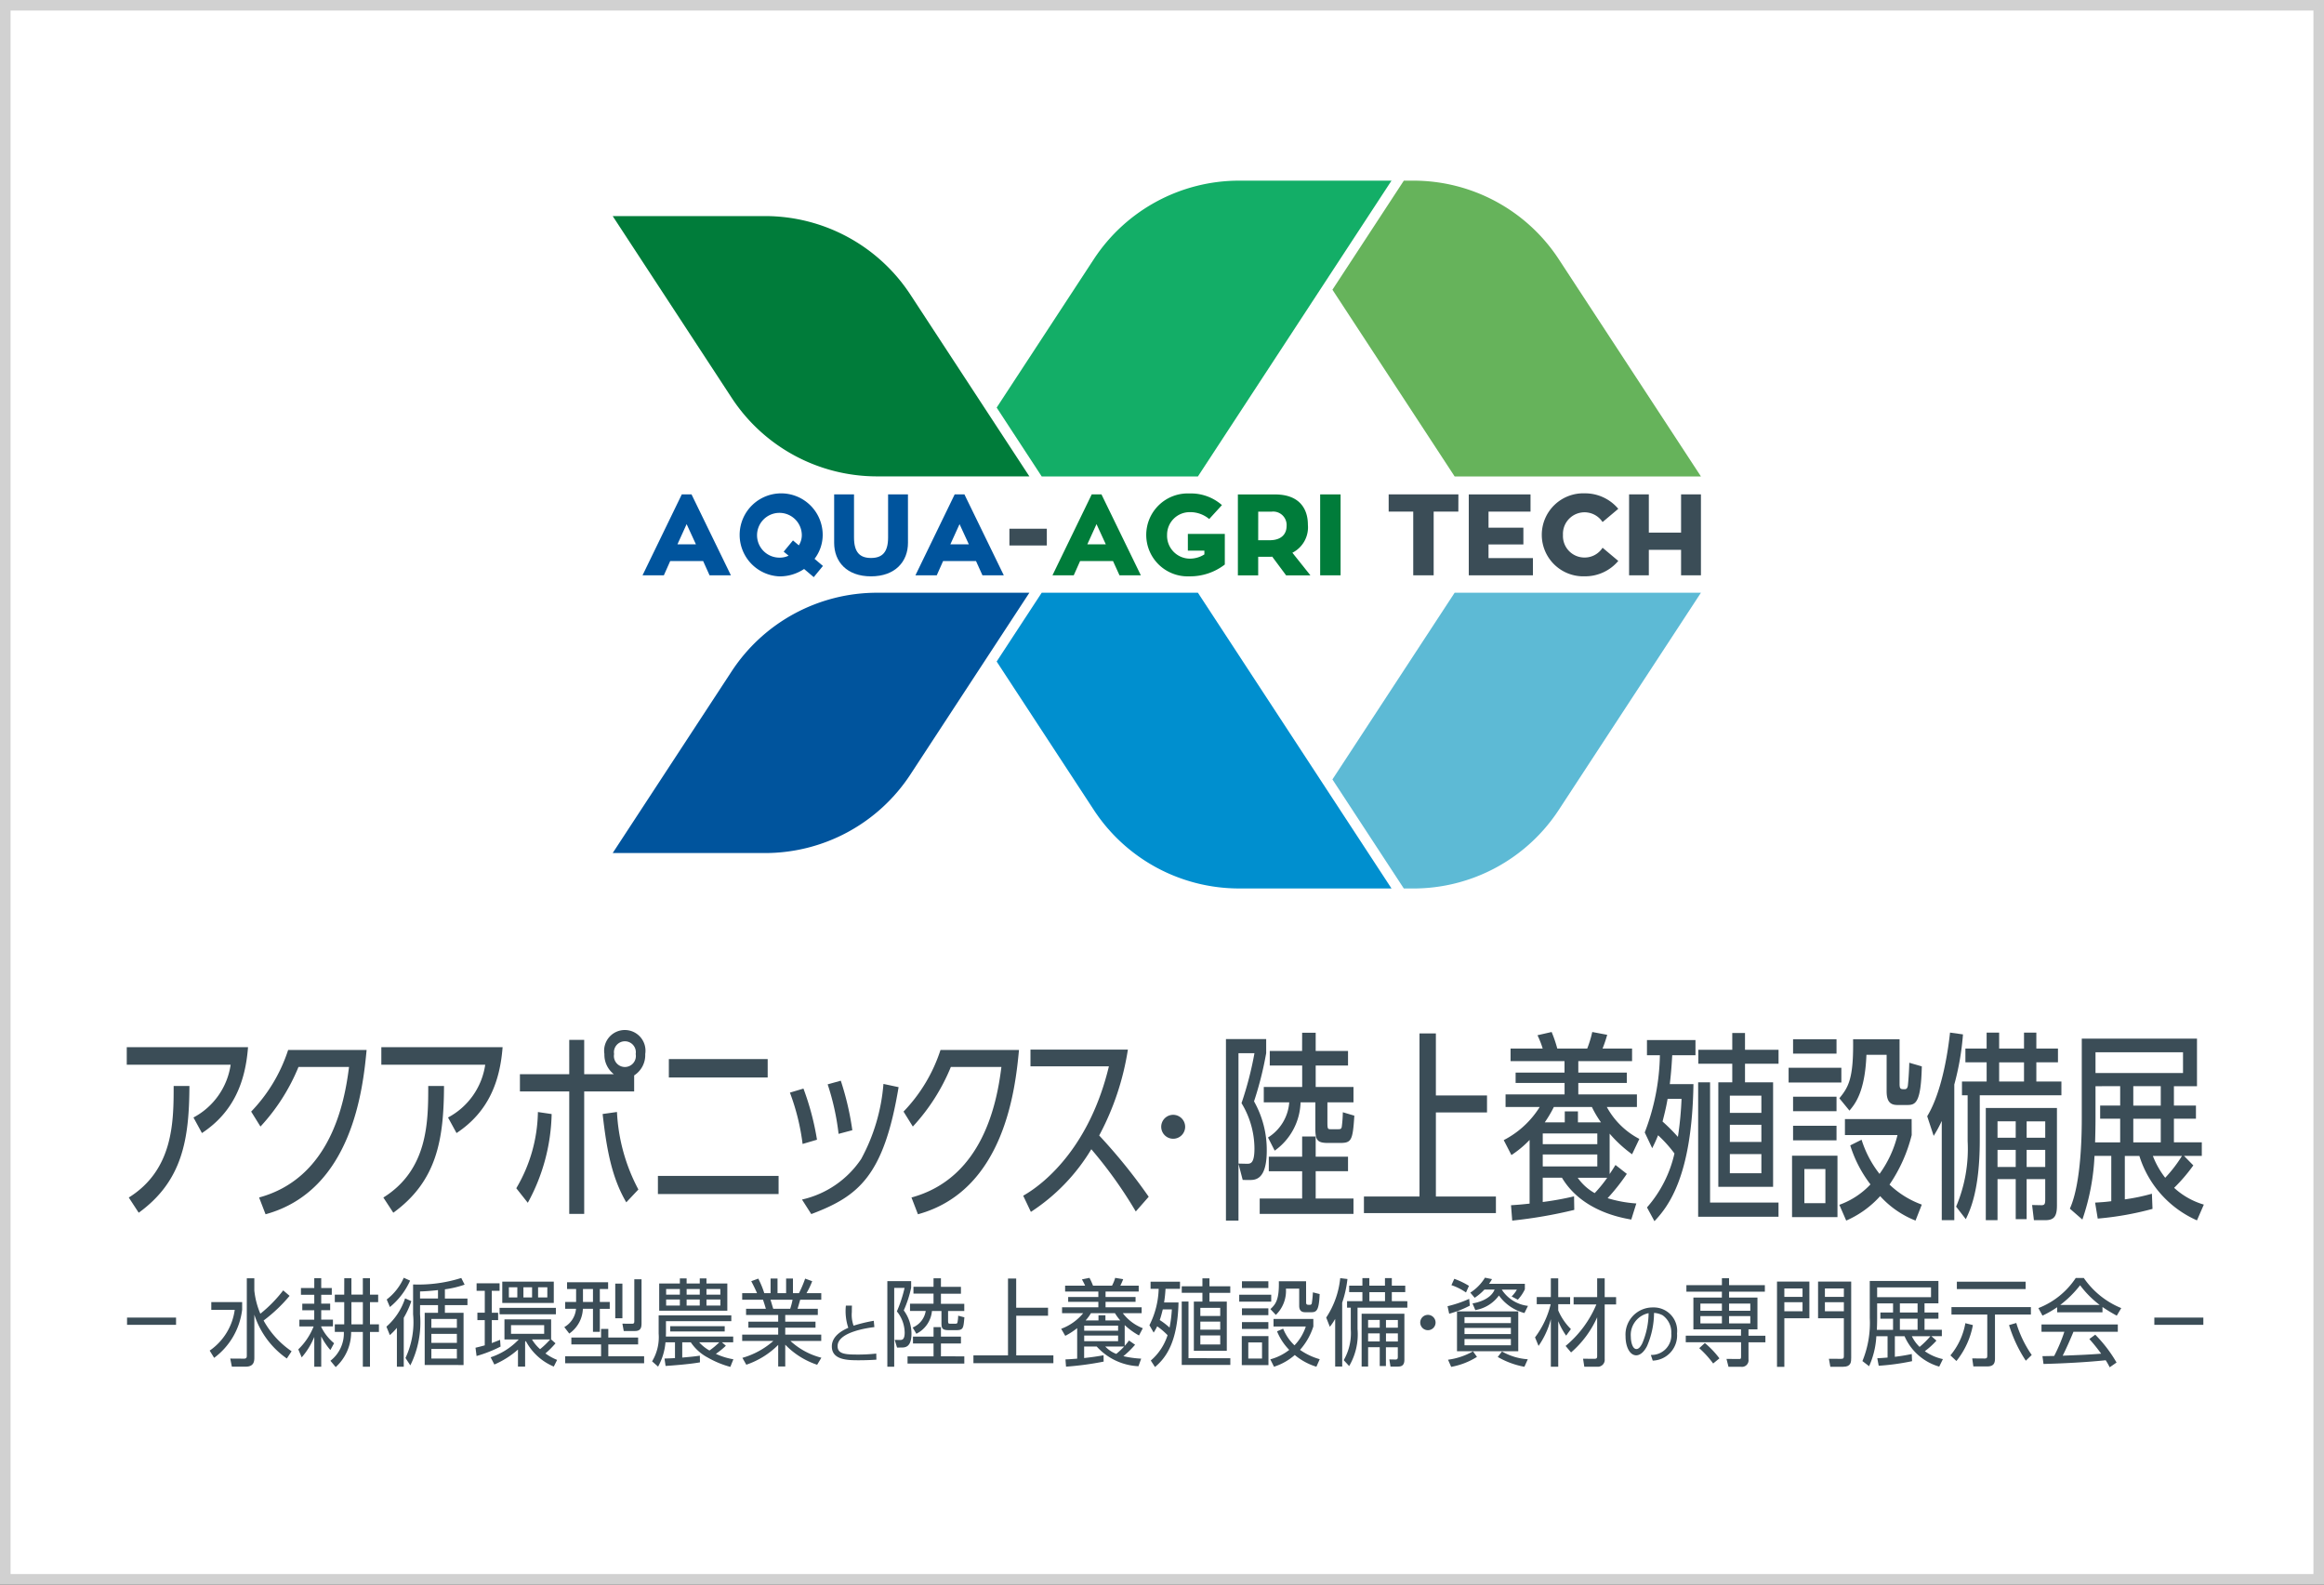 <svg xmlns="http://www.w3.org/2000/svg" xmlns:xlink="http://www.w3.org/1999/xlink" width="220" height="150" viewBox="0 0 220 150">
  <rect x="0" y="0" width="220" height="150" fill="#333333" stroke="none"/>
  <defs>
    <clipPath id="clip-path">
      <rect id="長方形_6176" data-name="長方形 6176" width="103.018" height="67.004" fill="none"/>
    </clipPath>
    <clipPath id="clip-path-2">
      <rect id="長方形_6179" data-name="長方形 6179" width="196.625" height="31.93" fill="none"/>
    </clipPath>
  </defs>
  <g id="logo_aat_mvtop" transform="translate(-1150 -405)">
    <g id="back" transform="translate(1150.335 405)" fill="#fff">
      <path d="M 219.165 149.5 L 0.165 149.5 L 0.165 0.5 L 219.165 0.5 L 219.165 149.5 Z" stroke="none"/>
      <path d="M 218.665 149 L 218.665 1 L 0.665 1 L 0.665 149 L 218.665 149 M 219.665 150 L -0.335 150 L -0.335 0 L 219.665 0 L 219.665 150 Z" stroke="none" fill="#d1d1d1"/>
    </g>
    <path id="txt_a" d="M13.1,83.72H9.981l-.6,1.347H7.362l3.716-7.659H12l3.727,7.659H13.707Zm-2.433-1.586h1.749l-.88-1.912Z" transform="translate(1203.463 374.393)" fill="#00549d"/>
    <g id="logomark" transform="translate(1208 422.101)" clip-path="url(#clip-path)">
      <path id="パス_145939" data-name="パス 145939" d="M37.828,85.084l-.913-.772a4.15,4.15,0,0,1-2.325.7,3.931,3.931,0,1,1,4.085-3.923,3.736,3.736,0,0,1-.771,2.261l.793.673Zm-2.379-2.032-.467-.38.88-1.065.554.468a1.814,1.814,0,0,0,.282-.989,2.119,2.119,0,1,0-2.108,2.151,1.906,1.906,0,0,0,.858-.185" transform="translate(-18.795 -47.551)" fill="#00549d"/>
      <path id="パス_145940" data-name="パス 145940" d="M61.633,81.993c0,1.77-1.206,3.172-3.5,3.172s-3.488-1.39-3.488-3.172V77.408h1.88v4.074c0,1.4.543,1.944,1.608,1.944s1.618-.543,1.618-1.944V77.408h1.88Z" transform="translate(-33.68 -47.708)" fill="#00549d"/>
      <path id="パス_145941" data-name="パス 145941" d="M80.428,83.72H77.311l-.6,1.347H74.692l3.716-7.659h.923l3.727,7.659H81.037ZM78,82.134h1.749l-.88-1.912Z" transform="translate(-46.034 -47.708)" fill="#00549d"/>
      <rect id="長方形_6174" data-name="長方形 6174" width="3.542" height="1.586" transform="translate(37.555 32.949)" fill="#3b4d57"/>
      <path id="パス_145942" data-name="パス 145942" d="M114.233,83.72h-3.118l-.6,1.347H108.5l3.716-7.659h.923l3.727,7.659h-2.021ZM111.8,82.134h1.749l-.88-1.912Z" transform="translate(-66.869 -47.708)" fill="#007c3a"/>
      <path id="パス_145943" data-name="パス 145943" d="M139.09,81.006v2.9a5.367,5.367,0,0,1-3.346,1.119,3.926,3.926,0,1,1,0-7.845,4.433,4.433,0,0,1,3.074,1.1L137.613,79.6a2.791,2.791,0,0,0-1.869-.651,2.135,2.135,0,0,0-2.119,2.151,2.166,2.166,0,0,0,2.119,2.249,2.563,2.563,0,0,0,1.412-.4v-.359h-1.564V81.006Z" transform="translate(-81.144 -47.568)" fill="#007c3a"/>
      <path id="パス_145944" data-name="パス 145944" d="M157.5,83.3a.773.773,0,0,1-.163.011h-1.163v1.761h-1.923v-7.66h3.52c2.314,0,3.107,1.369,3.107,2.857a2.7,2.7,0,0,1-1.467,2.662l1.706,2.141h-2.3Zm-1.326-1.554h1.087c1.152,0,1.6-.63,1.6-1.336a1.27,1.27,0,0,0-1.412-1.369h-1.272Z" transform="translate(-95.068 -47.708)" fill="#007c3a"/>
      <rect id="長方形_6175" data-name="長方形 6175" width="1.934" height="7.66" transform="translate(66.972 29.7)" fill="#007c3a"/>
      <path id="パス_145945" data-name="パス 145945" d="M198.051,79.037h-2.336v6.03h-1.934v-6.03h-2.325V77.408h6.6Z" transform="translate(-117.998 -47.708)" fill="#3b4d57"/>
      <path id="パス_145946" data-name="パス 145946" d="M217.292,83.438v1.63h-6.073V77.409h5.845v1.629h-3.976v1.521h3.3v1.586h-3.3v1.293Z" transform="translate(-130.178 -47.708)" fill="#3b4d57"/>
      <path id="パス_145947" data-name="パス 145947" d="M235,82.3l1.488,1.249a4.093,4.093,0,0,1-3.172,1.456,3.93,3.93,0,1,1,0-7.855,4.1,4.1,0,0,1,3.172,1.466L235,79.869a2.042,2.042,0,0,0-3.748,1.217,2.036,2.036,0,0,0,2.064,2.141A2.009,2.009,0,0,0,235,82.3" transform="translate(-141.294 -47.551)" fill="#3b4d57"/>
      <path id="パス_145948" data-name="パス 145948" d="M257.574,77.408v7.66h-1.88V82.656h-3.053v2.412h-1.869v-7.66h1.869v3.618h3.053V77.408Z" transform="translate(-154.556 -47.708)" fill="#3b4d57"/>
      <path id="パス_145949" data-name="パス 145949" d="M176.061,150.05l6.175,9.433Z" transform="translate(-108.51 -92.479)" fill="#5dbad5"/>
      <path id="パス_145950" data-name="パス 145950" d="M177.581,119.342l6.758,10.324h.907a16.449,16.449,0,0,0,13.762-7.44l13.456-20.556H189.149Z" transform="translate(-109.447 -62.661)" fill="#5dbad5"/>
      <path id="パス_145951" data-name="パス 145951" d="M189.15,28h23.315L199.009,7.44A16.447,16.447,0,0,0,185.247,0h-.907l-6.758,10.324Z" transform="translate(-109.447)" fill="#66b35b"/>
      <path id="パス_145952" data-name="パス 145952" d="M119.765,0h-2.073a16.449,16.449,0,0,0-13.762,7.44L94.737,21.482,99,28h14.788L125.939,9.432,132.114,0Z" transform="translate(-58.388)" fill="#13ae67"/>
      <path id="パス_145953" data-name="パス 145953" d="M35.765,27.761l-7.58-11.579a16.449,16.449,0,0,0-13.762-7.44H0l11.261,17.2a16.448,16.448,0,0,0,13.762,7.44H39.445Z" transform="translate(0 -5.388)" fill="#007c3a"/>
      <path id="パス_145954" data-name="パス 145954" d="M125.939,120.232l-12.152-18.563H99l-4.264,6.513,9.193,14.042a16.448,16.448,0,0,0,13.762,7.44h14.423Z" transform="translate(-58.388 -62.661)" fill="#008fcf"/>
      <path id="パス_145955" data-name="パス 145955" d="M32.085,101.67H25.023a16.448,16.448,0,0,0-13.762,7.44L0,126.311H14.423a16.447,16.447,0,0,0,13.762-7.44l7.58-11.579,3.681-5.622Z" transform="translate(0 -62.661)" fill="#00549d"/>
      <path id="パス_145956" data-name="パス 145956" d="M176.061,9.432,182.236,0Z" transform="translate(-108.51)" fill="#fff"/>
    </g>
    <g id="txt" transform="translate(1162 502.5)" clip-path="url(#clip-path-2)">
      <path id="パス_145957" data-name="パス 145957" d="M6.314,9.152a6.76,6.76,0,0,0,3.52-4.994H0V2.494H11.48c-.249,3.233-1.321,6.122-4.362,8.131ZM.191,16.728C4.42,14.088,4.439,9.554,4.439,6.167H5.931c-.02,5.032-.65,8.992-4.8,12Z" transform="translate(0 -0.867)" fill="#3b4d57"/>
      <path id="パス_145958" data-name="パス 145958" d="M28.989,2.9c-.344,3.674-1.377,13.316-9.566,15.555l-.612-1.588c6.753-1.836,8.092-8.954,8.513-12.359H22.541a18.7,18.7,0,0,1-3.6,5.644l-.88-1.416a15.108,15.108,0,0,0,3.5-5.836Z" transform="translate(-6.284 -1.01)" fill="#3b4d57"/>
      <path id="パス_145959" data-name="パス 145959" d="M43.266,9.152a6.76,6.76,0,0,0,3.52-4.994H36.952V2.494h11.48c-.249,3.233-1.321,6.122-4.362,8.131Zm-6.122,7.576c4.229-2.64,4.248-7.174,4.248-10.561h1.493c-.02,5.032-.65,8.992-4.8,12Z" transform="translate(-12.853 -0.867)" fill="#3b4d57"/>
      <path id="パス_145960" data-name="パス 145960" d="M56.542,14.981a14.583,14.583,0,0,0,2.047-7.214l1.3.192a18.219,18.219,0,0,1-2.257,8.4ZM67.7,5.816H62.971V17.41H61.555V5.816H56.886V4.19h4.669V.938h1.416V4.19h2.812a2.333,2.333,0,0,1-.9-1.913,1.958,1.958,0,1,1,3.865,0A2.281,2.281,0,0,1,67.7,4.3Zm-.746,10.5c-1.358-2.315-1.856-4.956-2.239-8.361l1.358-.192A17.378,17.378,0,0,0,68.1,15.1ZM65.8,2.277a1.04,1.04,0,1,0,2.046,0,1.037,1.037,0,1,0-2.046,0" transform="translate(-19.668 0)" fill="#3b4d57"/>
      <path id="パス_145961" data-name="パス 145961" d="M88.523,17H77.1V15.283H88.523ZM87.491,5.965H78.135V4.224h9.356Z" transform="translate(-26.819 -1.469)" fill="#3b4d57"/>
      <path id="パス_145962" data-name="パス 145962" d="M97.457,13.351a21.16,21.16,0,0,0-1.2-4.86l1.281-.382a25.291,25.291,0,0,1,1.282,4.84ZM97.4,18.613a9.166,9.166,0,0,0,5.606-3.845,17.787,17.787,0,0,0,2.105-7.1l1.434.306c-1.4,8.437-3.807,10.331-8.265,12.015Zm3.464-6.218a23.493,23.493,0,0,0-1.034-4.687l1.243-.345a26.917,26.917,0,0,1,1.092,4.687Z" transform="translate(-33.48 -2.561)" fill="#3b4d57"/>
      <path id="パス_145963" data-name="パス 145963" d="M123.685,2.9c-.344,3.674-1.377,13.316-9.566,15.555l-.612-1.588c6.753-1.836,8.092-8.954,8.513-12.359h-4.784a18.7,18.7,0,0,1-3.6,5.644l-.88-1.416a15.108,15.108,0,0,0,3.5-5.836Z" transform="translate(-39.223 -1.01)" fill="#3b4d57"/>
      <path id="パス_145964" data-name="パス 145964" d="M140.78,18.171a41.493,41.493,0,0,0-4.209-5.893,18.276,18.276,0,0,1-5.721,5.931l-.727-1.531c2.295-1.3,6.351-4.9,8.112-12.245h-7.424V2.845h9.222a25.51,25.51,0,0,1-2.717,8.132,52.253,52.253,0,0,1,4.688,5.8Z" transform="translate(-45.262 -0.989)" fill="#3b4d57"/>
      <path id="パス_145965" data-name="パス 145965" d="M152.423,13.447a1.133,1.133,0,1,1-1.133-1.133,1.139,1.139,0,0,1,1.133,1.133" transform="translate(-52.231 -4.283)" fill="#3b4d57"/>
      <path id="パス_145966" data-name="パス 145966" d="M161.139,14.339l-.4-1.531v5.377h-1.186V1h3.808v1.34A32.534,32.534,0,0,1,162.211,6.9a9.326,9.326,0,0,1,1.205,4.669c0,2.736-1.072,2.774-1.608,2.774Zm-.4-12V12.789l.765.018c.345,0,.747.038.747-1.454a8.338,8.338,0,0,0-1.225-4.285,32.348,32.348,0,0,0,1.225-4.726Zm6.027,7.883h1.282v1.913h3.061v1.377h-3.061V16.1h3.578v1.454h-8.878V16.1h4.018V13.516h-3.157V12.138h3.157Zm0-9.816h1.282V2.132h3.061V3.51h-3.061V5.537h3.578V6.992h-2.468V8.943c0,.593.057.593.326.593h.689c.172,0,.305,0,.344-.229a11.475,11.475,0,0,0,.1-1.377l1.09.325c-.153,2.352-.267,2.583-1.377,2.583h-1.09c-1.053,0-1.224-.268-1.224-1.378V6.992h-1.4a5.817,5.817,0,0,1-2.449,4.573l-.632-1.244a4.284,4.284,0,0,0,2.009-3.329h-2.41V5.537h3.635V3.51H163.7V2.132h3.061Z" transform="translate(-55.499 -0.142)" fill="#3b4d57"/>
      <path id="パス_145967" data-name="パス 145967" d="M191.233,6.372V7.979h-4.84v7.96h5.683v1.569H179.582V15.938h5.261V.5h1.549V6.372Z" transform="translate(-62.466 -0.173)" fill="#3b4d57"/>
      <path id="パス_145968" data-name="パス 145968" d="M211.948,18.048c-.957-.173-4.669-.8-6.563-3.961h-1.818v2.3a28.824,28.824,0,0,0,2.965-.536l.02,1.281a44.172,44.172,0,0,1-5.873,1.015l-.115-1.455c.9-.057,1.205-.095,1.76-.153V10.51a9.843,9.843,0,0,1-1.721,1.434l-.728-1.415a8.709,8.709,0,0,0,3.406-3.138h-3.233V6.2h5.586V5.114H201V4.139h4.629V3.048h-5.107V1.862h3.042A8.979,8.979,0,0,0,203.07.6l1.34-.306a12.456,12.456,0,0,1,.535,1.569h2.832a10.172,10.172,0,0,0,.478-1.569L209.67.56a12.71,12.71,0,0,1-.44,1.3h2.794V3.048h-5.089V4.139h4.591v.976h-4.591V6.2h5.548V7.391h-2.851a7.375,7.375,0,0,0,3.081,3.023l-.689,1.454A12.266,12.266,0,0,1,209.9,9.916v3.826c.344-.516.383-.592.555-.86l1.072.842a19.331,19.331,0,0,1-1.818,2.3,11.988,11.988,0,0,0,2.717.5ZM208.733,9.9h-5.165v1.014h5.165Zm-5.165,3.118h5.165V11.888h-5.165Zm2.085-4.171V7.812H206.9V8.845h2.181a9.6,9.6,0,0,1-.861-1.454h-3.6a11.308,11.308,0,0,1-.861,1.454Zm1.225,5.243a4.838,4.838,0,0,0,1.608,1.454,12.441,12.441,0,0,0,1.185-1.454Z" transform="translate(-69.525 -0.102)" fill="#3b4d57"/>
      <path id="パス_145969" data-name="パス 145969" d="M220.556,16.951a11.593,11.593,0,0,0,2.6-5.109,12.232,12.232,0,0,0-1.55-1.722c-.23.574-.383.88-.555,1.224l-.708-1.491a21.272,21.272,0,0,0,1.435-7.309h-1.224V1.109h4.592V2.545h-2.2c-.058.976-.1,1.608-.23,2.736h2.238c-.133,8.648-2.333,11.537-3.692,12.971Zm1.951-10.274c-.1.554-.172.956-.478,2.142a17.343,17.343,0,0,1,1.454,1.455,32.14,32.14,0,0,0,.344-3.6Zm10.5,9.814v1.34H225.4V5.108h1.128V16.492ZM228.629.44h1.206V2.028h3.175v1.32h-3.175v1.76h2.659V15h-5.185V5.108h1.32V3.348h-3.214V2.028h3.214Zm2.755,5.931H228.4V8h2.985Zm0,2.755H228.4v1.626h2.985ZM228.4,13.717h2.985V11.9H228.4Z" transform="translate(-76.645 -0.153)" fill="#3b4d57"/>
      <path id="パス_145970" data-name="パス 145970" d="M246.22,5.444h-4.993v-1.4h4.993Zm-4.668,6.925h4.3v5.817h-4.3Zm4.21-9.662h-4.113V1.349h4.113Zm0,5.453h-4.113V6.783h4.113Zm0,2.755h-4.113V9.537h4.113Zm-1.053,2.716h-1.99v3.233h1.99Zm7.022-8.054c0,.5.115.5.479.5.153,0,.267-.076.306-.344.038-.307.114-1.283.134-2.162l1.186.344c-.077,3.5-.612,3.655-1.377,3.655h-.938c-.65,0-1.015-.307-1.015-1.3V2.822h-1.913c-.133,3.559-1.109,4.687-1.606,5.281l-.957-1.168c.861-1.052,1.358-1.855,1.3-5.586h4.4Zm1.148,4.84a14.59,14.59,0,0,1-2.1,4.687A8.72,8.72,0,0,0,253.835,17l-.594,1.512a8.913,8.913,0,0,1-3.348-2.316,9.329,9.329,0,0,1-3.214,2.316l-.65-1.493a7.487,7.487,0,0,0,2.946-1.932,11.81,11.81,0,0,1-1.913-3.693l1.072-.536a10.129,10.129,0,0,0,1.7,3.234,10.49,10.49,0,0,0,1.7-3.674h-4.975V8.906h6.314Z" transform="translate(-83.909 -0.469)" fill="#3b4d57"/>
      <path id="パス_145971" data-name="パス 145971" d="M263.908,18.137h-1.186V8.743a12.5,12.5,0,0,1-.766,1.415L261.343,8.3c1.512-2.487,2.029-6.7,2.162-7.92l1.225.172a25.184,25.184,0,0,1-.822,4.745Zm10.14-13.125v1.3h-7.729V10.6c0,4.745-.938,6.64-1.32,7.443l-.919-1.186a13.993,13.993,0,0,0,1.091-6.2V6.312h-.536v-1.3h2.335V3.194H264.96v-1.3h2.009V.382h1.185V1.894h2.354V.382h1.167V1.894h2.047v1.3h-2.047V5.012Zm-3.291,13.029h-1.034V14.253H268v3.884h-1.11V7.518h6.735v9.24c0,.976-.248,1.379-1.09,1.379h-1.09l-.172-1.435.88.019c.306,0,.363-.115.363-.554V14.253h-1.76Zm-1.034-9.26H268v1.55h1.722Zm0,2.7H268V13.1h1.722Zm.785-8.284h-2.354V5.011h2.354Zm2.009,5.587h-1.76v1.55h1.76Zm0,2.7h-1.76V13.1h1.76Z" transform="translate(-90.906 -0.133)" fill="#3b4d57"/>
      <path id="パス_145972" data-name="パス 145972" d="M294.083,18.461a9.886,9.886,0,0,1-5.453-6.1h-1.377v4.113a18.744,18.744,0,0,0,2.564-.535l.057,1.435a29.234,29.234,0,0,1-5.185.918l-.249-1.511c.632-.038.938-.057,1.531-.133V12.358h-1.588a21.388,21.388,0,0,1-1.148,6.027l-1.185-1.034c1.128-2.487,1.128-7.48,1.128-8.667V1.26h10.906v4.5H291.9V7.593h2.086V8.837H291.9v2.238h2.64v1.282h-1.683l.88.9a15.869,15.869,0,0,1-1.817,2.123,7.106,7.106,0,0,0,2.812,1.588Zm-9.605-12.7V8.741c0,.9-.02,1.646-.038,2.335h2.373V8.837h-1.895V7.593h1.895V5.757Zm8.284-3.214h-8.284V4.513h8.284Zm-4.707,5.051h2.6V5.757h-2.6Zm2.6,1.244h-2.6v2.238h2.6Zm-.747,3.52a8.12,8.12,0,0,0,1.167,2.066,12.852,12.852,0,0,0,1.588-2.066Z" transform="translate(-98.108 -0.438)" fill="#3b4d57"/>
      <rect id="長方形_6177" data-name="長方形 6177" width="4.639" height="0.685" transform="translate(0.027 27.224)" fill="#3b4d57"/>
      <path id="パス_145973" data-name="パス 145973" d="M15.109,39.014a6.66,6.66,0,0,1-2.651,4.562l-.423-.685a5.6,5.6,0,0,0,2.371-3.859H12.188V38.3h2.921ZM19.6,37.707a14.484,14.484,0,0,1-2.461,2.335,8.477,8.477,0,0,0,2.65,2.911l-.451.685a8.079,8.079,0,0,1-3.074-4.147V43.5c0,.342,0,.91-.811.91H14.135l-.153-.766,1.306.009c.234,0,.262-.118.262-.288v-7.32h.712v1.163a7.636,7.636,0,0,0,.569,2.191,12.634,12.634,0,0,0,2.164-2.21Z" transform="translate(-4.186 -12.539)" fill="#3b4d57"/>
      <path id="パス_145974" data-name="パス 145974" d="M27.935,42.833a6.345,6.345,0,0,1-.866-1.29V44.41h-.658V41.588a6.967,6.967,0,0,1-1.19,1.939l-.324-.758A6.172,6.172,0,0,0,26.349,40.6H25v-.64h1.407v-.892H25.276v-.622h1.135V37.6H25.149v-.64h1.262v-.929h.658v.929h1v.64h-1v.839h.847v.622h-.847v.892h1.109v.64H27.069v.053a4.644,4.644,0,0,0,1.217,1.542Zm1.315-6.8h.676v1.551h1.082V36.035h.676v1.551h.775V38.3h-.775v2.1h.847v.721h-.847v3.29h-.676V41.12H29.9a4.458,4.458,0,0,1-1.46,3.327l-.5-.6a3.292,3.292,0,0,0,1.27-2.731h-.856V40.4h.892V38.3h-.892v-.712h.892Zm.676,4.364H31.01V38.3H29.927Z" transform="translate(-8.66 -12.534)" fill="#3b4d57"/>
      <path id="パス_145975" data-name="パス 145975" d="M39.331,44.386h-.649V40.708a6.135,6.135,0,0,1-.667.686l-.325-.8a6.069,6.069,0,0,0,1.767-2.678l.595.262a8.26,8.26,0,0,1-.721,1.578Zm-1.613-6.364a5.229,5.229,0,0,0,1.613-2.056l.6.27a6.79,6.79,0,0,1-1.911,2.5Zm3.155,1.405a9.129,9.129,0,0,1-.92,4.832l-.459-.7a7.936,7.936,0,0,0,.721-4.138V36.6a13.479,13.479,0,0,0,4.562-.614l.315.631a9.164,9.164,0,0,1-1.866.442v.875h2.136v.622H43.226v.73h1.767v4.94H41.314v-4.94h1.262v-.73h-1.7Zm1.7-1.5v-.793c-.316.036-1.09.116-1.7.126v.667Zm1.786,1.938H41.945v.839h2.417Zm0,1.416H41.945v.847h2.417Zm0,1.424H41.945v.911h2.417Z" transform="translate(-13.11 -12.51)" fill="#3b4d57"/>
      <path id="パス_145976" data-name="パス 145976" d="M52.163,39.472h.6v.7h-.6v2.173c.334-.127.5-.19.785-.307l.045.639a12.373,12.373,0,0,1-2.271.893l-.1-.784c.343-.082.523-.127.875-.225v-2.39H50.8v-.7H51.5V37.4h-.775v-.712H52.9V37.4h-.74Zm3.155,5.1h-.676V42.96a8.412,8.412,0,0,1-2.236,1.416l-.352-.685a6.414,6.414,0,0,0,2.66-1.686H53.362V40.1H57.78v1.9l.414.369a8.161,8.161,0,0,1-.955.956,5.061,5.061,0,0,0,1.109.614l-.316.631a5.31,5.31,0,0,1-2.65-2.425.767.767,0,0,0-.064.09Zm2.913-4.95H52.9v-.612H58.23Zm-5.075-3.092h4.876v2.019H53.155Zm1.424.532h-.8v.964h.8Zm2.542,3.588H53.984v.821h3.138Zm-1.145-3.588h-.82v.964h.82Zm-.009,4.94a3.86,3.86,0,0,0,.766.92,7.562,7.562,0,0,0,.956-.92Zm1.452-4.94h-.875v.964h.875Z" transform="translate(-17.608 -12.707)" fill="#3b4d57"/>
      <path id="パス_145977" data-name="パス 145977" d="M66.875,38.333h.938v.65h-.938v2.181h-.65V38.982H65.27a2.987,2.987,0,0,1-1.289,2.343l-.469-.612a2.21,2.21,0,0,0,1.109-1.731H63.593v-.65h1.036V37.107h-.856v-.64h3.886v.64h-.785Zm.117,2.551h.685v.82H70.5v.65H67.677v1.118h3.39v.667H63.593v-.667h3.4V42.354H64.179V41.7h2.812Zm-1.713-2.551h.946V37.106h-.946Zm3.732,1.542h-.676V36.6h.676Zm1.812.459c0,.361-.037.749-.613.749H69.138l-.127-.695.911.008c.18,0,.216-.072.216-.243V36.188h.685Z" transform="translate(-22.092 -12.587)" fill="#3b4d57"/>
      <path id="パス_145978" data-name="パス 145978" d="M83.659,44.437a9.06,9.06,0,0,1-2.154-.892,4.42,4.42,0,0,1-1.587-1.433h-.811v1.443c.946-.082,1.18-.109,1.668-.18l.01.631c-1.019.189-2.85.316-3.256.342l-.1-.7c.432-.018.586-.018.991-.045V42.112h-.9a5.7,5.7,0,0,1-.7,2.3l-.568-.5a4.415,4.415,0,0,0,.622-2.633V39.561h6.878v.55H77.566V41.3c0,.026-.009.153-.009.262h6.374v.55H82.867l.369.324a7.444,7.444,0,0,1-.946.767,6.458,6.458,0,0,0,1.658.513Zm-4.777-8.374h.639v.478h1.244v-.478H81.4v.478h1.975V39.12H76.926V36.541h1.956Zm0,1h-1.3V37.6h1.3Zm-1.3,1.569h1.3v-.577h-1.3Zm5.544,2.452H77.971v-.5h5.157Zm-2.362-4.021H79.522V37.6h1.244Zm-1.244,1.569h1.244v-.577H79.522Zm1.19,3.48a3.9,3.9,0,0,0,.974.775,7.186,7.186,0,0,0,.929-.775Zm2-5.049H81.4V37.6h1.317ZM81.4,38.633h1.317v-.577H81.4Z" transform="translate(-26.523 -12.544)" fill="#3b4d57"/>
      <path id="パス_145979" data-name="パス 145979" d="M93.408,40.16h2.866v.568H93.408v.658h3.408v.6H93.9a6.794,6.794,0,0,0,2.929,1.587l-.4.667a7.5,7.5,0,0,1-3.02-1.9V44.4h-.667V42.36a7.822,7.822,0,0,1-3.02,1.875l-.37-.65a7.544,7.544,0,0,0,2.93-1.6H89.333v-.6h3.408v-.658H89.919V40.16h2.822v-.631H89.7v-.586h1.875c-.126-.433-.2-.65-.271-.857H89.333v-.622H90.74c-.117-.271-.3-.667-.55-1.135l.667-.244a9.025,9.025,0,0,1,.568,1.379h.595V36.076h.658v1.388h.813V36.076h.648v1.388h.568a11.114,11.114,0,0,0,.586-1.379l.667.244a7.509,7.509,0,0,1-.541,1.135h1.4v.622H94.824c-.135.469-.145.523-.252.857h1.92v.586H93.408Zm.468-1.217a6.271,6.271,0,0,0,.225-.857H92.011c.063.18.171.568.262.857Z" transform="translate(-31.074 -12.548)" fill="#3b4d57"/>
      <path id="パス_145980" data-name="パス 145980" d="M106.372,42.042c-.5.062-3.481.439-3.481,1.8,0,.723.655.8,1.867.8a15.886,15.886,0,0,0,1.793-.092l.012.575c-.767.056-1.528.056-1.633.056-1.039,0-2.585,0-2.585-1.311,0-1.044,1.119-1.565,1.558-1.762a4.994,4.994,0,0,1-.228-2.1h.575c-.007.161-.012.3-.012.6a3.052,3.052,0,0,0,.166,1.3,14.1,14.1,0,0,1,1.911-.463Z" transform="translate(-35.6 -13.916)" fill="#3b4d57"/>
      <path id="パス_145981" data-name="パス 145981" d="M111.322,42.6l-.225-.73.478.008c.189,0,.468.018.468-.695a3.25,3.25,0,0,0-.739-2.01,12.456,12.456,0,0,0,.73-2.226h-.982V44.41h-.65v-8.1h2.254v.622a10.642,10.642,0,0,1-.7,2.146,3.729,3.729,0,0,1,.73,2.2c0,1.315-.622,1.315-.947,1.315Zm6.366.83v.685h-5.374v-.685h2.462V42.21h-1.947v-.649h1.947v-.9h.7v.9h1.893v.649h-1.893v1.217Zm-2.913-7.393h.7v.812h1.893v.649h-1.893v.956h2.21v.685h-1.533v.92c0,.279.045.279.217.279h.451c.108,0,.18,0,.217-.1a3.738,3.738,0,0,0,.071-.658l.587.154c-.09,1.064-.109,1.216-.8,1.216h-.658c-.6,0-.712-.135-.712-.65V39.136h-.9a2.675,2.675,0,0,1-1.478,2.155L112.8,40.7a2.036,2.036,0,0,0,1.235-1.569h-1.487v-.685h2.226v-.956h-1.9v-.649h1.9Z" transform="translate(-38.402 -12.534)" fill="#3b4d57"/>
      <path id="パス_145982" data-name="パス 145982" d="M129.963,38.844V39.6h-3.01v3.751h3.516v.74H122.9v-.74h3.273V36.077h.775v2.767Z" transform="translate(-42.751 -12.549)" fill="#3b4d57"/>
      <path id="パス_145983" data-name="パス 145983" d="M142.954,44.345A5.677,5.677,0,0,1,139,42.479h-1.189V43.57c.82-.09,1.225-.154,1.838-.262l.009.6a28.912,28.912,0,0,1-3.561.478l-.054-.685c.433-.019.523-.027,1.109-.073V40.739a6.692,6.692,0,0,1-1.127.73l-.387-.667a4.88,4.88,0,0,0,2.083-1.478h-2v-.56h3.436v-.513H136.3v-.46h2.857v-.513h-3.146v-.56h1.893c-.09-.207-.154-.324-.3-.594l.712-.144a5.935,5.935,0,0,1,.335.738h1.8a3.861,3.861,0,0,0,.3-.738l.757.125c-.064.162-.117.3-.27.613h1.739v.56h-3.138v.513h2.84v.46h-2.84v.513h3.417v.56h-1.784a4.37,4.37,0,0,0,1.893,1.424l-.361.685a6.637,6.637,0,0,1-1.353-.983v1.966a5.65,5.65,0,0,0,.406-.505l.577.4a8.6,8.6,0,0,1-1.109,1.083,9.516,9.516,0,0,0,1.686.234Zm-1.928-3.84h-3.209v.477h3.209Zm-3.209,1.469h3.209v-.532h-3.209Zm1.352-1.966v-.487h.658v.487h1.4a5.023,5.023,0,0,1-.5-.685h-2.271a3.96,3.96,0,0,1-.505.685Zm.64,2.47a2.834,2.834,0,0,0,1.045.7,7.546,7.546,0,0,0,.748-.7Z" transform="translate(-47.182 -12.515)" fill="#3b4d57"/>
      <path id="パス_145984" data-name="パス 145984" d="M148.577,43.83a5.263,5.263,0,0,0,1.587-2.4,7.039,7.039,0,0,0-.982-.839,4.739,4.739,0,0,1-.335.595l-.4-.7a8.084,8.084,0,0,0,.875-3.443h-.767v-.676h2.786v.676h-1.37a12.329,12.329,0,0,1-.136,1.289H151.2c-.081,3.732-1.171,5.229-2.226,6.112Zm1.135-4.841c-.144.568-.189.721-.288,1.01a6.641,6.641,0,0,1,.929.712,12.521,12.521,0,0,0,.217-1.722Zm3.751-2.939h.667V36.8H156.1v.622H154.13v.83h1.641V42.91h-3.119V38.249h.811v-.83h-1.956V36.8h1.956Zm2.642,7.563v.631h-4.6v-6h.64v5.364Zm-.956-4.769h-1.883v.766h1.883Zm0,1.3h-1.883v.766h1.883Zm-1.883,2.164h1.883v-.857h-1.883Z" transform="translate(-51.637 -12.539)" fill="#3b4d57"/>
      <path id="パス_145985" data-name="パス 145985" d="M164.508,38.406h-3.029v-.657h3.029Zm-2.786,3.264h2.525v2.741h-2.525Zm2.516-4.553h-2.5v-.64h2.5Zm0,2.57h-2.5v-.648h2.5Zm0,1.3h-2.5v-.648h2.5Zm-.6,1.28h-1.3v1.524h1.3Zm4.859-1.514a6.166,6.166,0,0,1-1.263,2.217,6.177,6.177,0,0,0,1.866.884l-.316.712a5.864,5.864,0,0,1-2.046-1.109,5.587,5.587,0,0,1-1.965,1.109l-.352-.7a5.019,5.019,0,0,0,1.793-.893,5.445,5.445,0,0,1-1.154-1.757l.577-.253a4.46,4.46,0,0,0,1.074,1.578,4.669,4.669,0,0,0,1.072-1.785h-3.056v-.712h3.768Zm-.685-2.281c0,.234.1.234.334.234a.179.179,0,0,0,.207-.172,9.242,9.242,0,0,0,.1-1.01l.64.162c-.063,1.559-.288,1.722-.8,1.722h-.55c-.244,0-.586-.053-.586-.613V37.171H165.9a3.156,3.156,0,0,1-.955,2.489l-.515-.55c.515-.468.839-.91.8-2.632h2.578Z" transform="translate(-56.169 -12.688)" fill="#3b4d57"/>
      <path id="パス_145986" data-name="パス 145986" d="M175.621,44.388h-.667V39.88a5.805,5.805,0,0,1-.505.748l-.343-.875a8.237,8.237,0,0,0,1.326-3.732l.685.082a10.632,10.632,0,0,1-.5,2.245Zm6.166-6.185v.614h-4.716v2.02a5.93,5.93,0,0,1-.793,3.507l-.513-.559a5.149,5.149,0,0,0,.667-2.922V38.816h-.352V38.2h1.452v-.856h-1.253v-.614h1.253v-.712h.657v.712h1.479v-.712h.649v.712h1.271v.614h-1.271V38.2Zm-2.028,6.14h-.586V42.557h-1.1v1.831h-.614v-5h4.048v4.354c0,.595-.324.65-.64.65h-.676l-.109-.677.568.01c.2,0,.234-.072.234-.262v-.9h-1.126Zm-.586-4.364h-1.1v.731h1.1Zm0,1.271h-1.1v.766h1.1Zm.5-3.9h-1.479V38.2h1.479Zm1.217,2.632h-1.126v.731h1.126Zm0,1.271h-1.126v.766h1.126Z" transform="translate(-60.561 -12.529)" fill="#3b4d57"/>
      <path id="パス_145987" data-name="パス 145987" d="M189.208,42.078a.726.726,0,1,1-.726-.726.73.73,0,0,1,.726.726" transform="translate(-65.31 -14.384)" fill="#3b4d57"/>
      <path id="パス_145988" data-name="パス 145988" d="M193.831,38.6a9.874,9.874,0,0,1-1.956.766l-.154-.712a11.565,11.565,0,0,0,2.048-.695Zm-2.065,5.12a6.533,6.533,0,0,0,2.363-.794l.378.524a6.881,6.881,0,0,1-2.443.946Zm1.7-6.364a5.364,5.364,0,0,0-1.379-.695l.271-.6a7.243,7.243,0,0,1,1.388.667Zm4.949,5.562h-5.8V39.143h5.8Zm-.7-3.228h-4.39v.56h4.39Zm-4.39,1.6h4.39V40.71h-4.39Zm0,1.064h4.39v-.595h-4.39Zm.757-3.966c.217-.027,1.686-.289,2.091-1.307h-.965a4.882,4.882,0,0,1-.92.775l-.414-.487a4.381,4.381,0,0,0,1.388-1.416l.667.136a4.236,4.236,0,0,1-.279.442h3.389v.523a3.846,3.846,0,0,1-.667.983l-.586-.307a2.9,2.9,0,0,0,.5-.648h-1.433a3.412,3.412,0,0,0,2.48,1.541L199,39.3a4.334,4.334,0,0,1-2.416-1.658,3.456,3.456,0,0,1-2.236,1.379Zm4.913,6a7.91,7.91,0,0,1-2.523-.929l.4-.522a5.637,5.637,0,0,0,2.444.739Z" transform="translate(-66.689 -12.505)" fill="#3b4d57"/>
      <path id="パス_145989" data-name="パス 145989" d="M204.418,41.638A8.6,8.6,0,0,0,205.9,38.5H204.58v-.676h1.334V36.05h.7v1.776h1.126V38.5h-1.126v.586a5.537,5.537,0,0,0,1.2,1.767l-.451.622a6.824,6.824,0,0,1-.748-1.37v4.309h-.7v-4.5a7.985,7.985,0,0,1-1.163,2.533Zm2.894.812a10.253,10.253,0,0,0,2.913-3.931H208.07v-.693H210.3V36.05h.712v1.776h1.081v.693h-1.081v5.176a.655.655,0,0,1-.722.721h-1.208l-.117-.757,1.045.009c.262,0,.289-.072.289-.288V39.737a9.539,9.539,0,0,1-2.47,3.327Z" transform="translate(-71.105 -12.539)" fill="#3b4d57"/>
      <path id="パス_145990" data-name="パス 145990" d="M219.951,44.768a1.871,1.871,0,0,0,1.936-2.028,1.973,1.973,0,0,0-.823-1.726,1.994,1.994,0,0,0-.81-.222,8.005,8.005,0,0,1-.661,3.136c-.39.76-.81.878-1.021.878-.612,0-1.014-.8-1.014-1.794a2.567,2.567,0,0,1,2.591-2.738,2.215,2.215,0,0,1,2.282,2.467,2.382,2.382,0,0,1-2.3,2.566Zm-1.893-1.713c0,.4.13,1.156.532,1.156.272,0,.463-.371.55-.537a7.445,7.445,0,0,0,.6-2.858,2.1,2.1,0,0,0-1.682,2.24" transform="translate(-75.676 -14.008)" fill="#3b4d57"/>
      <path id="パス_145991" data-name="パス 145991" d="M229.722,37.306H226.36v-.613h3.362v-.658h.677v.658h3.389v.613H230.4v.56h2.686v3.01h-.848v.6h1.6v.622h-1.6v1.622a.621.621,0,0,1-.693.7h-1.2l-.19-.749,1.154.01c.2,0,.226-.018.226-.252V42.094H226.3v-.622h5.229v-.6h-4.507v-3.01h2.695Zm-.829,6.8a9.429,9.429,0,0,0-1.317-1.452l.532-.487a8.752,8.752,0,0,1,1.379,1.452Zm.829-5.671h-2.037v.677h2.037Zm-2.037,1.876h2.037v-.695h-2.037Zm4.724-1.876H230.4v.677h2.01Zm-2.01,1.876h2.01v-.695H230.4Z" transform="translate(-78.718 -12.534)" fill="#3b4d57"/>
      <path id="パス_145992" data-name="パス 145992" d="M240.236,39.99v4.6h-.695V36.518h3.065V39.99Zm1.722-2.823h-1.722v.8h1.722Zm-1.722,2.164h1.722v-.856h-1.722Zm3.192.659V36.518h3.136v7.2c0,.387,0,.865-.747.865H244.59l-.136-.757,1.154.008c.262,0,.262-.09.262-.324V39.99Zm2.443-2.823h-1.795v.8h1.795Zm-1.795,2.164h1.795v-.856h-1.795Z" transform="translate(-83.322 -12.702)" fill="#3b4d57"/>
      <path id="パス_145993" data-name="パス 145993" d="M259.214,44.54a5.113,5.113,0,0,1-3.282-2.876h-.919v1.947c.721-.09,1.064-.154,1.6-.262l.028.676a22.159,22.159,0,0,1-3.156.433l-.135-.712c.441-.018.6-.036.974-.063v-2.02h-1.064a7.882,7.882,0,0,1-.685,2.839l-.631-.487a9.482,9.482,0,0,0,.694-4.084v-3.5h6.5v2.119h-1.316v.865h1.316v.587h-1.316v1.054h1.64v.6h-.991l.478.424a7.3,7.3,0,0,1-1.1,1,4.712,4.712,0,0,0,1.712.749Zm-5.877-5.986v1.407c0,.55-.018.847-.027,1.1h1.533V40.006h-1.2v-.587h1.2v-.865Zm5.1-1.514h-5.1v.929h5.1Zm-2.948,2.379h1.676v-.865h-1.676Zm1.676.587h-1.676v1.054h1.676Zm-.541,1.658a3.48,3.48,0,0,0,.731,1.01,7.855,7.855,0,0,0,1.019-1.01Z" transform="translate(-87.638 -12.673)" fill="#3b4d57"/>
      <path id="パス_145994" data-name="パス 145994" d="M264.713,43.511a6.529,6.529,0,0,0,1.415-3.047l.712.18a7.66,7.66,0,0,1-1.559,3.4Zm4.219.307c0,.442-.136.738-.73.738h-1.317l-.108-.757,1.163.01c.234,0,.262-.072.262-.307V39.643h-3.389v-.7h7.518v.7h-3.4Zm2.9-6.581h-6.509v-.7h6.509Zm.018,6.779a12.877,12.877,0,0,1-1.586-3.372l.685-.2a10.745,10.745,0,0,0,1.461,3.029Z" transform="translate(-92.078 -12.708)" fill="#3b4d57"/>
      <path id="パス_145995" data-name="パス 145995" d="M284.9,39.564a15.652,15.652,0,0,1-1.352-.82v.5h-4.291v-.478a9.9,9.9,0,0,1-1.388.794l-.388-.712a7.488,7.488,0,0,0,3.535-2.849h.766a7.939,7.939,0,0,0,3.543,2.849Zm-2.037,1.8A12.879,12.879,0,0,1,284.88,44l-.65.451a5.938,5.938,0,0,0-.378-.667c-.766.082-2.8.271-5.887.352l-.1-.738c.072,0,.974-.019,1.109-.019a15.538,15.538,0,0,0,.965-2.289h-2.164v-.695H285v.695h-4.2c-.307.757-.749,1.731-1.019,2.263,1.533-.064,2.416-.091,3.642-.19a16.479,16.479,0,0,0-1.118-1.388Zm.423-2.813a9.275,9.275,0,0,1-1.857-1.866,10.133,10.133,0,0,1-1.883,1.866Z" transform="translate(-96.518 -12.52)" fill="#3b4d57"/>
      <rect id="長方形_6178" data-name="長方形 6178" width="4.639" height="0.685" transform="translate(191.939 27.224)" fill="#3b4d57"/>
    </g>
  </g>
</svg>
